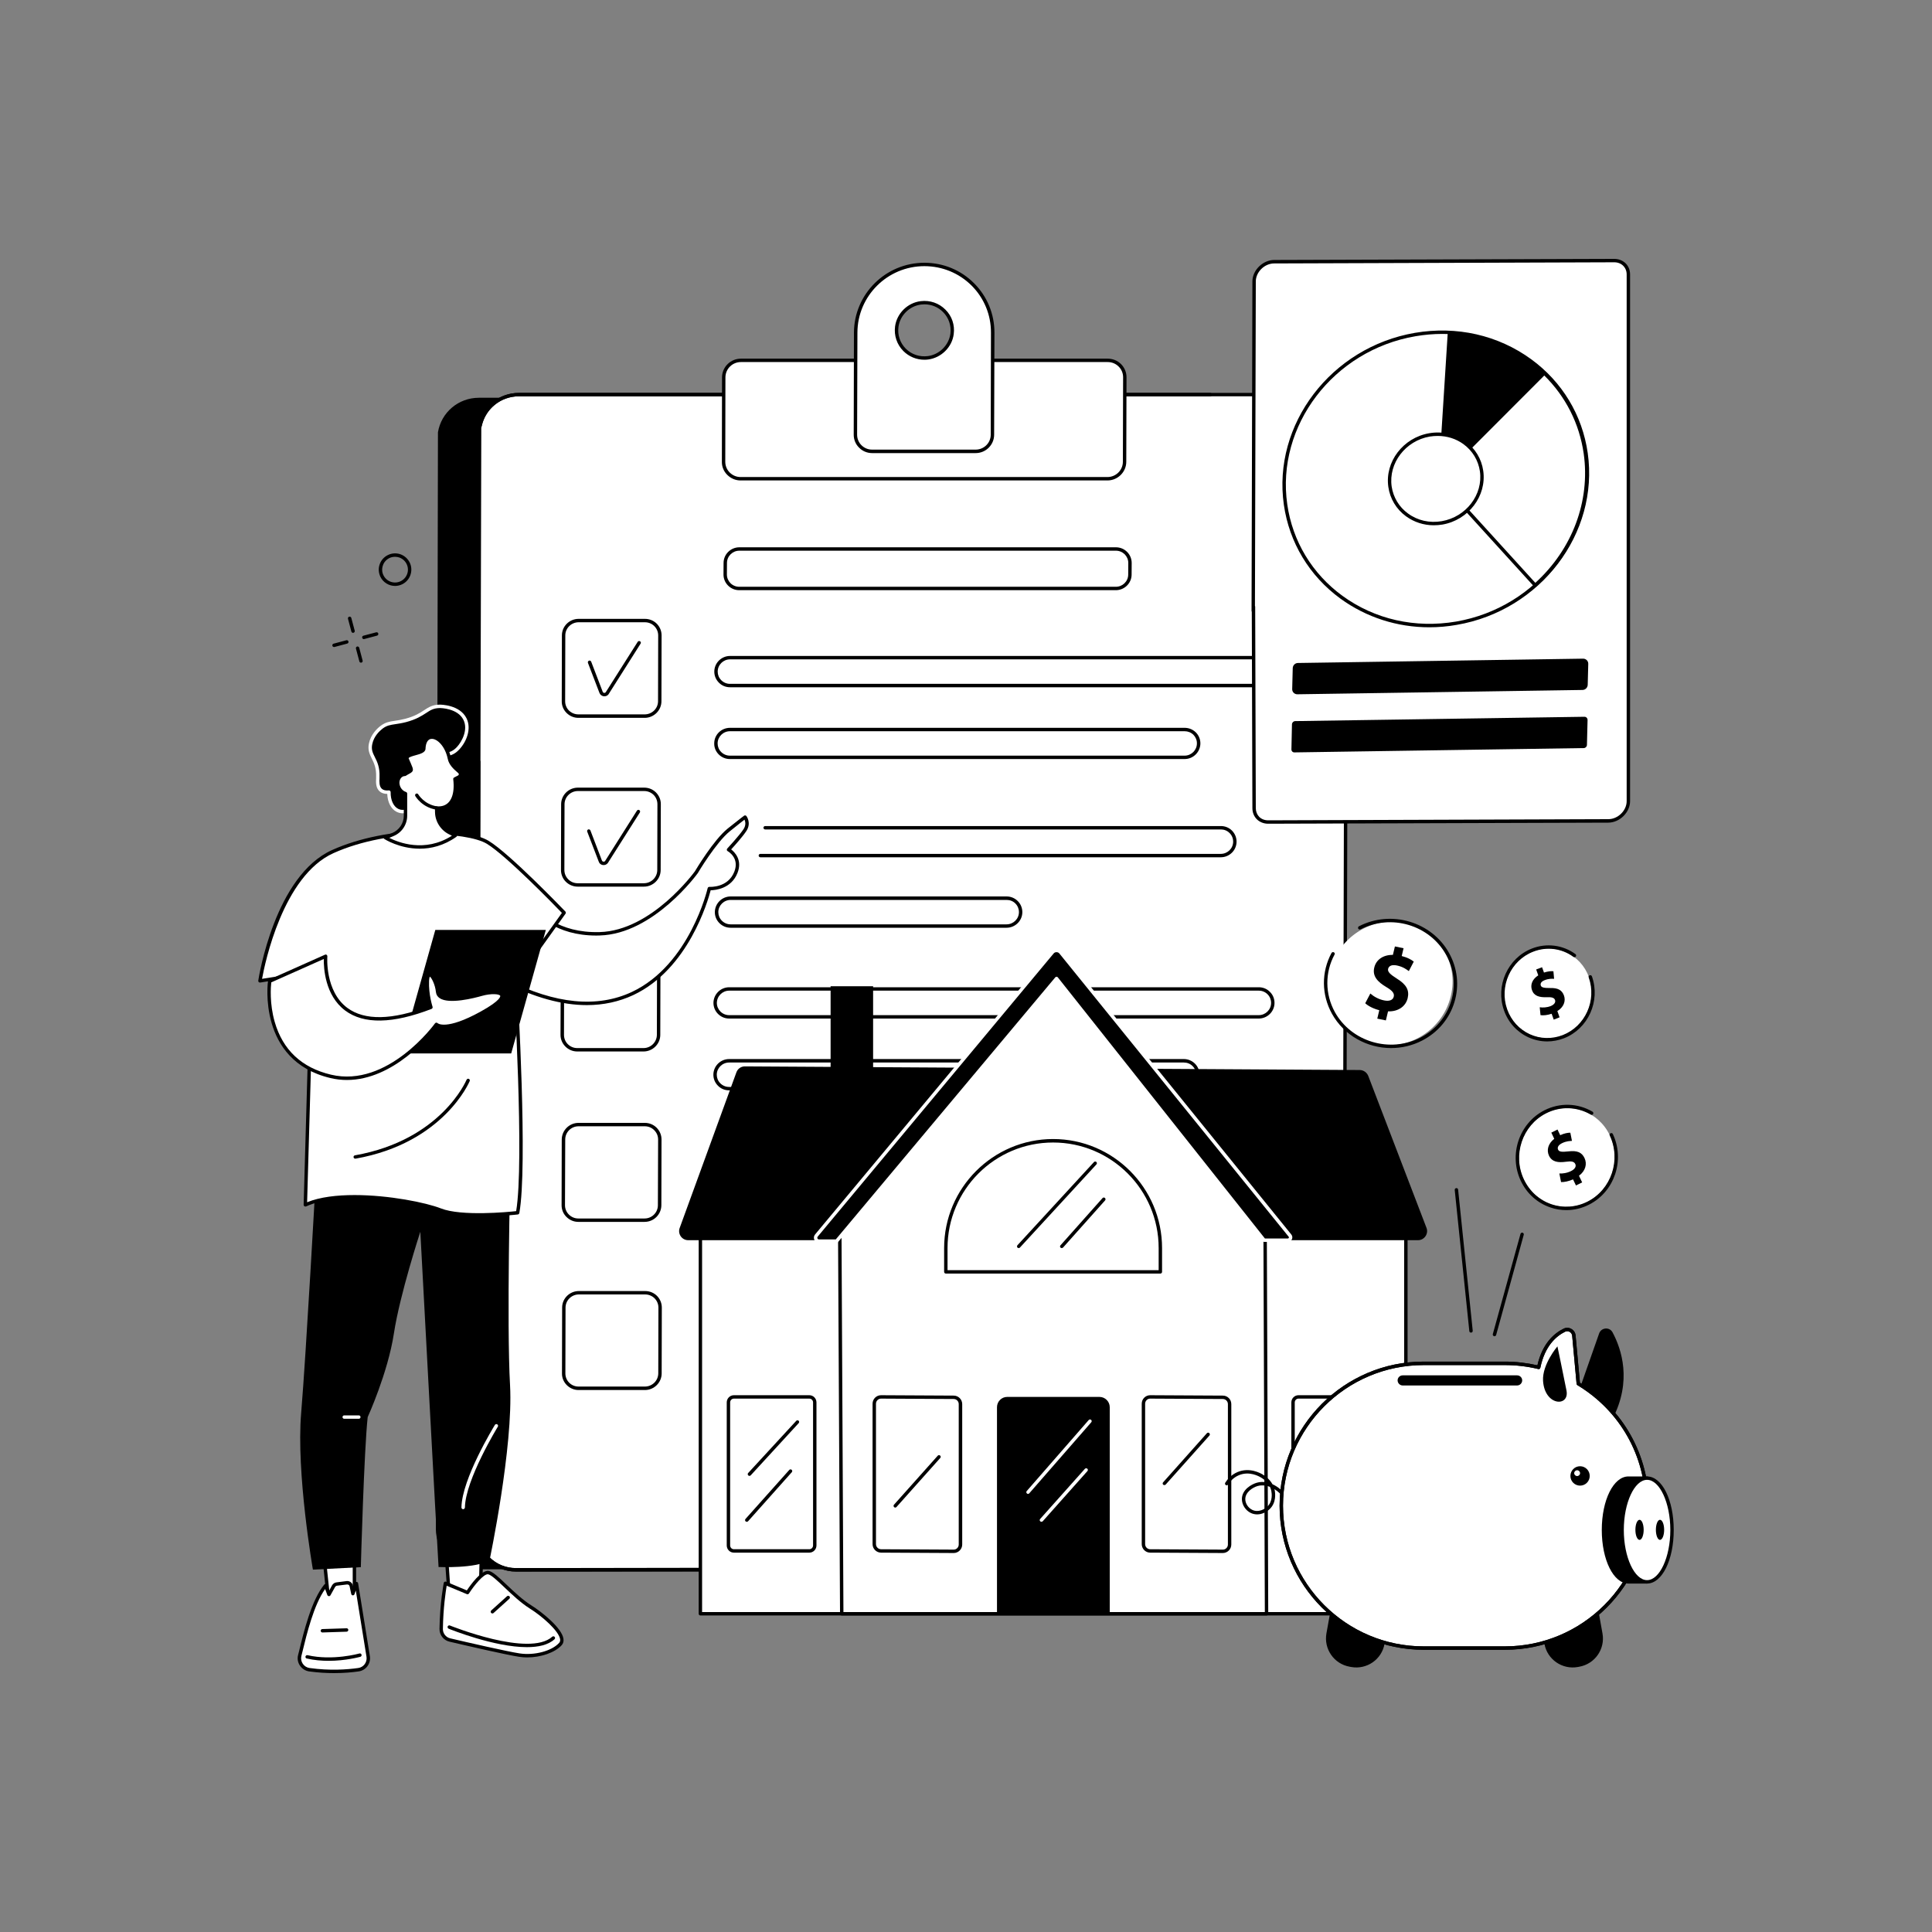 <svg version="1.2" xmlns="http://www.w3.org/2000/svg" viewBox="0 0 2500 2500" width="2500" height="2500">
	<rect x="0" y="0" width="2500" height="2500" fill="#808080" stroke="none"/>
	<title>bwink_bld_03_single_10</title>
	<style>
		.s0 { fill: #000000 } 
		.s1 { fill: #ffffff } 
	</style>
	<g id="_Artboards_">
	</g>
	<g id="Background">
	</g>
	<g id="Illustration">
		<g id="Estate planning 1 ">
			<g id="&lt;Group&gt;">
				<g id="&lt;Group&gt;">
					<path id="&lt;Path&gt;" class="s0" d="m456.9 818.9c-1 0-1.9-0.6-2.2-1.6l-4.4-16.6c-0.3-1.2 0.4-2.4 1.6-2.7 1.2-0.3 2.4 0.4 2.7 1.6l4.4 16.5c0.3 1.2-0.4 2.4-1.6 2.7q-0.3 0.1-0.5 0.1z"/>
					<path id="&lt;Path&gt;" class="s0" d="m467.1 857.5c-1 0-1.9-0.7-2.1-1.7l-4.4-16.5c-0.3-1.2 0.4-2.4 1.5-2.7 1.2-0.3 2.4 0.4 2.7 1.5l4.4 16.6c0.4 1.2-0.3 2.4-1.5 2.7q-0.3 0.1-0.6 0.1z"/>
					<path id="&lt;Path&gt;" class="s0" d="m432.2 837.2c-1 0-1.8-0.6-2.1-1.6-0.3-1.2 0.4-2.4 1.6-2.7l16.5-4.4c1.2-0.3 2.4 0.4 2.7 1.6 0.3 1.1-0.4 2.4-1.6 2.7l-16.5 4.4q-0.3 0-0.6 0z"/>
					<path id="&lt;Path&gt;" class="s0" d="m470.8 827c-1 0-1.9-0.7-2.1-1.7-0.4-1.1 0.3-2.3 1.5-2.7l16.6-4.4c1.2-0.3 2.4 0.4 2.7 1.6 0.3 1.2-0.4 2.4-1.6 2.7l-16.5 4.4q-0.3 0.1-0.6 0.1z"/>
				</g>
				<path id="&lt;Compound Path&gt;" fill-rule="evenodd" class="s0" d="m511.2 758.2c-7.8 0-15.4-4.4-19-11.9-2.4-5.1-2.8-10.8-0.9-16.1 1.8-5.3 5.7-9.6 10.7-12 5.1-2.5 10.8-2.8 16.1-1 5.3 1.9 9.6 5.7 12.1 10.8 5 10.4 0.6 23.1-9.9 28.1-2.9 1.4-6 2.1-9.1 2.1zm0-37.7c-2.5 0-5 0.5-7.3 1.6-4 2-7 5.3-8.4 9.5-1.5 4.2-1.3 8.8 0.7 12.8 4 8.2 13.9 11.7 22.2 7.7 8.3-4 11.8-13.9 7.8-22.2-1.9-4-5.3-7-9.5-8.5-1.8-0.6-3.7-0.9-5.5-0.9z"/>
			</g>
			<g id="&lt;Group&gt;">
				<g id="&lt;Group&gt;">
					<g id="&lt;Group&gt;">
						<g id="&lt;Group&gt;">
							<g id="&lt;Group&gt;">
								<path id="&lt;Path&gt;" class="s0" d="m616.9 2028.5h1020.3c28 0 50.8-22.4 50.9-50.1l2.5-1402.5c-0.6-37.6-18.9-59-50.6-59h-1020.3c-25.2 0-46.8 18.2-50.8 42.9l-2.7 1418.6c-0.1 27.7 22.7 50.1 50.7 50.1z"/>
								<path id="&lt;Compound Path&gt;" fill-rule="evenodd" class="s0" d="m1637.2 2030.7h-1020.3c-14.3 0-27.7-5.5-37.7-15.5-9.8-9.9-15.2-23-15.2-36.8l2.7-1418.6q0-0.2 0-0.4c4.3-25.9 26.6-44.7 53-44.7h1020.3c32.9 0 52.2 22.3 52.8 61.1l-2.5 1402.6c-0.1 28.9-23.9 52.3-53.1 52.3zm-1066.1-1470.7l-2.7 1418.4c0 12.7 4.9 24.6 13.9 33.6 9.2 9.2 21.5 14.3 34.6 14.3h1020.3c26.8 0 48.6-21.5 48.7-47.9l2.5-1402.5c-0.6-36.6-17.8-56.8-48.4-56.8h-1020.3c-24.2 0-44.6 17.2-48.6 40.9z"/>
							</g>
							<g id="&lt;Group&gt;">
								<path id="&lt;Path&gt;" class="s1" d="m667.7 2031.4h1020.2c28.1 0 50.9-22.6 51-50.5l3.5-1411c-0.7-37.8-19-59.3-50.6-59.3h-1020.3c-25.2 0-46.8 18.2-50.9 43.1l-3.6 1427.2c-0.1 27.9 22.6 50.5 50.7 50.5z"/>
								<path id="&lt;Compound Path&gt;" fill-rule="evenodd" class="s0" d="m1687.9 2033.6h-1020.2c-14.3 0-27.6-5.6-37.6-15.6-9.9-9.9-15.4-23.1-15.3-37.1l3.6-1427.2q0-0.2 0-0.4c4.3-26 26.6-44.9 53.1-44.9h1020.3c32.9 0 52.1 22.4 52.8 61.4l-3.5 1411.1c-0.1 29-23.9 52.7-53.2 52.7zm-1065.1-1479.8l-3.6 1427.1c0 12.8 4.9 24.9 14 34 9.2 9.2 21.4 14.2 34.5 14.2h1020.2c26.8 0 48.7-21.6 48.8-48.2l3.5-1411.1c-0.7-36.7-17.9-57-48.4-57h-1020.3c-24.2 0-44.7 17.2-48.7 41z"/>
							</g>
							<path id="&lt;Path&gt;" class="s0" d="m667.7 2033.6c-14.3 0-27.6-5.6-37.6-15.6-9.9-9.9-15.4-23.1-15.3-37.1l2.5-995.3c0-1.2 1-2.2 2.2-2.2q0 0 0 0c1.2 0 2.2 1 2.2 2.2l-2.5 995.3c0 12.8 4.9 24.9 14 34 9.2 9.2 21.4 14.2 34.5 14.2l705.1-1.1q0 0 0 0c1.2 0 2.2 0.9 2.2 2.2 0 1.2-1 2.2-2.2 2.2z"/>
							<path id="&lt;Path&gt;" class="s0" d="m621.2 552.8q-0.2 0-0.5-0.1c-1.2-0.2-1.9-1.4-1.6-2.6 5.6-24.6 27.1-41.7 52.4-41.7h894.6c1.3 0 2.2 0.9 2.2 2.2 0 1.2-0.9 2.2-2.2 2.2h-894.6c-23.2 0-43 15.7-48.1 38.3-0.3 1-1.2 1.7-2.2 1.7z"/>
						</g>
						<g id="&lt;Group&gt;">
							<g id="&lt;Group&gt;">
								<path id="&lt;Path&gt;" class="s1" d="m958.3 619.5h474.7c12.2 0 22.2-9.9 22.2-22l0.3-109.3c0-12.1-9.9-21.9-22.1-21.9h-474.7c-12.2 0-22.1 9.8-22.2 21.9l-0.2 109.3c-0.1 12.1 9.8 22 22 22z"/>
								<path id="&lt;Compound Path&gt;" fill-rule="evenodd" class="s0" d="m1433 621.7h-474.7c-6.5 0-12.6-2.6-17.2-7.2-4.6-4.5-7.1-10.6-7-17l0.2-109.3c0.1-13.3 11-24.1 24.4-24.1h474.7c6.5 0 12.7 2.5 17.3 7.1 4.5 4.6 7 10.6 7 17l-0.3 109.3c0 13.3-11 24.2-24.4 24.2zm-474.3-153.2c-11 0-19.9 8.8-20 19.7l-0.2 109.3c0 5.2 2 10.2 5.7 13.9 3.8 3.8 8.8 5.9 14.1 5.9h474.7c11 0 20-8.9 20-19.8l0.3-109.3c0-5.2-2-10.2-5.8-13.9-3.7-3.7-8.7-5.8-14.1-5.8z"/>
							</g>
							<g id="&lt;Group&gt;">
								<path id="&lt;Compound Path&gt;" fill-rule="evenodd" class="s1" d="m1284.6 430.4l-0.4 132.1c0 11.9-9.7 21.5-21.7 21.5h-134c-11.9 0-21.6-9.6-21.6-21.5l0.3-132.1c0.2-48.7 39.8-88.2 88.9-88.2 49.1 0 88.6 39.5 88.5 88.2zm-52.6 1.7c3-23.4-16.8-43.1-40.4-40.2-16.1 2-29.1 14.9-31.2 30.9-3.1 23.4 16.8 43.1 40.4 40.2 16.1-2 29.1-14.9 31.2-30.9z"/>
								<path id="&lt;Compound Path&gt;" fill-rule="evenodd" class="s0" d="m1262.5 586.3h-134c-6.4 0-12.4-2.5-16.9-7.1-4.5-4.4-6.9-10.4-6.9-16.7l0.3-132.1c0.2-49.9 41-90.4 91.1-90.4 24.4 0 47.3 9.4 64.4 26.6 17 17 26.3 39.7 26.3 63.8l-0.4 132.1c0 13.1-10.7 23.8-23.9 23.8zm-66.4-241.9c-47.7 0-86.5 38.6-86.6 86l-0.4 132.1c0 5.2 2 10 5.6 13.6 3.7 3.7 8.6 5.7 13.8 5.7h134c10.7 0 19.5-8.6 19.5-19.3l0.3-132.1c0.1-22.9-8.8-44.5-24.9-60.7-16.3-16.3-38.1-25.3-61.3-25.3zm0 121.1c-10.2 0-19.9-4-27.2-11.3-8.3-8.4-12.2-19.9-10.7-31.7 2.2-16.9 16.1-30.7 33.1-32.8 12-1.5 23.7 2.5 32.1 11 8.4 8.3 12.3 19.9 10.7 31.7-2.1 16.8-16.1 30.6-33.1 32.8q-2.4 0.3-4.9 0.3zm0.1-71.7q-2.1 0-4.4 0.3c-15 1.9-27.3 14.1-29.2 29-1.4 10.4 2.1 20.6 9.4 28 7.5 7.5 17.8 11 28.5 9.7 15-1.9 27.3-14.1 29.3-29 1.3-10.4-2.1-20.6-9.5-28-6.4-6.5-15-10-24.1-10zm4.6 69.2z"/>
							</g>
						</g>
					</g>
					<g id="&lt;Group&gt;">
						<g id="&lt;Group&gt;">
							<g id="&lt;Group&gt;">
								<path id="&lt;Compound Path&gt;" fill-rule="evenodd" class="s0" d="m834.2 928.9h-85.8c-5.8 0-11.2-2.3-15.3-6.4-4-4-6.3-9.4-6.2-15.1l0.2-85.2c0-11.8 9.7-21.4 21.7-21.4h85.7c5.8 0 11.3 2.2 15.4 6.3 4 4.1 6.2 9.4 6.2 15.1l-0.2 85.2c0 11.8-9.8 21.5-21.7 21.5zm-85.4-123.7c-9.5 0-17.3 7.6-17.3 17l-0.2 85.2c0 4.5 1.7 8.8 4.9 12 3.3 3.2 7.6 5 12.2 5h85.8c9.5 0 17.3-7.6 17.3-17l0.2-85.2c0-4.5-1.8-8.8-5-12-3.2-3.2-7.5-5-12.2-5z"/>
								<path id="&lt;Path&gt;" class="s0" d="m782.1 901q-0.6 0-1.3-0.1c-2.5-0.5-4.4-2.2-5.2-4.5l-14.8-38.6c-0.4-1.2 0.2-2.4 1.3-2.9 1.1-0.4 2.4 0.1 2.9 1.3l14.8 38.7c0.4 1.3 1.4 1.6 1.8 1.7 0.9 0.1 1.7-0.2 2.2-0.8l41.4-65.3c0.7-1 2-1.3 3.1-0.6 1 0.6 1.3 2 0.6 3l-41.4 65.4q-0.1 0.2-0.2 0.3c-1.3 1.6-3.2 2.4-5.2 2.4z"/>
							</g>
							<g id="&lt;Group&gt;">
								<path id="&lt;Compound Path&gt;" fill-rule="evenodd" class="s0" d="m833.2 1147.3h-85.7c-5.8 0-11.3-2.3-15.4-6.4-4-4-6.2-9.4-6.2-15.1l0.2-85.1c0-11.9 9.8-21.5 21.7-21.5h85.8c5.8 0 11.2 2.2 15.3 6.3 4 4.1 6.3 9.5 6.2 15.2l-0.2 85.1c0 11.8-9.7 21.5-21.7 21.5zm-85.4-123.7c-9.5 0-17.3 7.7-17.3 17.1l-0.2 85.1c0 4.5 1.8 8.8 5 12 3.2 3.3 7.5 5.1 12.2 5.1h85.7c9.5 0 17.3-7.7 17.3-17.1l0.2-85.1c0-4.6-1.7-8.8-4.9-12.1-3.3-3.2-7.6-5-12.2-5z"/>
								<path id="&lt;Path&gt;" class="s0" d="m781.1 1119.4q-0.6 0-1.3-0.1c-2.4-0.4-4.4-2.1-5.1-4.5l-14.8-38.6c-0.5-1.1 0.1-2.4 1.2-2.9 1.2-0.4 2.4 0.2 2.9 1.3l14.8 38.7c0.5 1.3 1.4 1.6 1.9 1.7 0.8 0.1 1.6-0.1 2.2-0.7l41.3-65.3c0.7-1.1 2.1-1.4 3.1-0.7 1 0.6 1.3 2 0.7 3l-41.5 65.5q-0.1 0.1-0.2 0.2c-1.3 1.6-3.2 2.4-5.2 2.4z"/>
							</g>
							<g id="&lt;Group&gt;">
								<path id="&lt;Compound Path&gt;" fill-rule="evenodd" class="s0" d="m832.7 1360.6h-85.8c-5.8 0-11.2-2.3-15.3-6.4-4-4-6.3-9.4-6.3-15.1l0.3-85.2c0-11.8 9.7-21.4 21.6-21.4h85.8c5.8 0 11.3 2.2 15.3 6.3 4.1 4.1 6.3 9.4 6.3 15.2l-0.2 85.1c0 11.8-9.8 21.5-21.7 21.5zm-85.5-123.7c-9.5 0-17.2 7.6-17.2 17.1l-0.2 85.1c0 4.5 1.7 8.8 4.9 12 3.3 3.3 7.6 5.1 12.2 5.1h85.8c9.5 0 17.2-7.7 17.3-17.1l0.2-85.2c0-4.5-1.8-8.7-5-12-3.2-3.2-7.6-5-12.2-5z"/>
							</g>
							<path id="&lt;Compound Path&gt;" fill-rule="evenodd" class="s0" d="m834.1 1581.1h-85.8c-5.8 0-11.2-2.3-15.3-6.4-4.1-4-6.3-9.4-6.3-15.1l0.2-85.1c0.1-11.9 9.8-21.5 21.7-21.5h85.8c5.8 0 11.2 2.2 15.3 6.3 4.1 4.1 6.3 9.5 6.3 15.2l-0.2 85.1c-0.1 11.9-9.8 21.5-21.7 21.5zm-85.5-123.7c-9.5 0-17.2 7.7-17.2 17.1l-0.3 85.1c0 4.5 1.8 8.8 5 12 3.3 3.3 7.6 5.1 12.2 5.1h85.8c9.5 0 17.2-7.7 17.2-17.1l0.3-85.1c0-4.6-1.8-8.8-5-12-3.2-3.3-7.6-5.1-12.2-5.1z"/>
							<g id="&lt;Group&gt;">
								<path id="&lt;Compound Path&gt;" fill-rule="evenodd" class="s0" d="m834.5 1798.7h-85.8c-5.8 0-11.2-2.3-15.3-6.4-4-4-6.3-9.4-6.2-15.1l0.2-85.2c0-11.8 9.7-21.4 21.7-21.4h85.7c5.8 0 11.3 2.2 15.4 6.3 4 4.1 6.2 9.4 6.2 15.2l-0.2 85.1c0 11.8-9.8 21.5-21.7 21.5zm-85.4-123.7c-9.5 0-17.3 7.6-17.3 17.1l-0.2 85.1c0 4.5 1.7 8.8 4.9 12 3.3 3.3 7.6 5 12.2 5h85.8c9.5 0 17.2-7.6 17.3-17l0.2-85.2c0-4.5-1.8-8.8-5-12-3.2-3.2-7.6-5-12.2-5z"/>
							</g>
						</g>
						<path id="&lt;Compound Path&gt;" fill-rule="evenodd" class="s0" d="m1443.9 763.7h-487.3c-5.5 0-10.6-2.1-14.5-6-3.8-3.8-5.9-8.9-5.9-14.2l0.1-15.1c0-11.1 9.2-20.2 20.4-20.2h487.3c5.5 0 10.6 2.1 14.5 6 3.8 3.8 5.9 8.9 5.9 14.3l-0.1 15c0 11.1-9.2 20.2-20.4 20.2zm-487.2-51.1c-8.8 0-16 7.1-16 15.9l-0.1 15c0 4.2 1.7 8.1 4.6 11.1 3 3 7.1 4.7 11.4 4.7h487.3c8.8 0 16-7.1 16-15.8l0.1-15.1c0-4.2-1.7-8.1-4.6-11.1-3.1-3-7.1-4.7-11.4-4.7z"/>
						<g id="&lt;Group&gt;">
							<path id="&lt;Compound Path&gt;" fill-rule="evenodd" class="s0" d="m1629.9 889.3h-685.3c-5.5 0-10.6-2.1-14.4-6-3.8-3.8-5.9-8.9-5.9-14.2 0-11.2 9.2-20.3 20.4-20.3h685.3c5.4 0 10.6 2.2 14.4 6 3.8 3.8 5.9 8.9 5.9 14.3 0 11.1-9.2 20.2-20.4 20.2zm-685.2-36.1c-8.8 0-16 7.1-16 15.9 0 4.2 1.6 8.1 4.6 11.1 3 3 7 4.7 11.3 4.7h685.3c8.8 0 16-7.1 16-15.8 0-4.2-1.6-8.2-4.6-11.2-3-3-7-4.7-11.3-4.7z"/>
							<path id="&lt;Compound Path&gt;" fill-rule="evenodd" class="s0" d="m1532.9 982.2h-588.4c-5.5 0-10.6-2.1-14.5-6-3.8-3.8-5.9-8.8-5.8-14.2 0-11.2 9.1-20.2 20.4-20.2h588.3c5.5 0 10.6 2.1 14.5 5.9 3.8 3.8 5.9 8.9 5.9 14.3-0.1 11.1-9.2 20.2-20.4 20.2zm-588.3-36c-8.8 0-16 7.1-16 15.8 0 4.2 1.6 8.1 4.6 11.1 3 3 7 4.7 11.3 4.7h588.4c8.7 0 15.9-7.1 15.9-15.8 0.1-4.2-1.6-8.2-4.5-11.2-3.1-3-7.1-4.6-11.4-4.6z"/>
							<path id="&lt;Path&gt;" class="s0" d="m1579.7 1109.3h-595.8c-1.2 0-2.2-1-2.2-2.2 0-1.2 1-2.2 2.2-2.2h595.8c8.8 0 16-7.1 16-15.8 0-4.2-1.6-8.2-4.6-11.1-3-3.1-7-4.7-11.3-4.7h-589.7c-1.2 0-2.2-1-2.2-2.2 0-1.2 1-2.2 2.2-2.2h589.7c5.5 0 10.6 2.1 14.4 5.9 3.8 3.9 5.9 8.9 5.9 14.3 0 11.2-9.2 20.2-20.4 20.2z"/>
							<path id="&lt;Compound Path&gt;" fill-rule="evenodd" class="s0" d="m1302.5 1200.5h-357.1c-5.5 0-10.6-2.1-14.5-6-3.8-3.8-5.9-8.8-5.9-14.2 0.1-11.2 9.2-20.3 20.5-20.3h357.1c5.5 0 10.6 2.2 14.4 6 3.8 3.8 5.9 8.9 5.9 14.3 0 11.1-9.2 20.2-20.4 20.2zm-357-36c-8.8 0-16 7.1-16 15.8 0 4.2 1.6 8.1 4.6 11.1 3 3 7 4.7 11.3 4.7h357.1c8.8 0 16-7.1 16-15.8 0-4.2-1.6-8.2-4.6-11.2-3-3-7-4.6-11.3-4.6z"/>
							<path id="&lt;Compound Path&gt;" fill-rule="evenodd" class="s0" d="m1628.8 1318h-685.3c-5.4 0-10.5-2.1-14.4-6-3.8-3.8-5.9-8.9-5.9-14.3 0.1-11.1 9.2-20.2 20.4-20.2h685.3c5.5 0 10.6 2.1 14.4 6 3.9 3.8 5.9 8.9 5.9 14.3 0 11.1-9.2 20.2-20.4 20.2zm-685.2-36.1c-8.8 0-15.9 7.1-16 15.9 0 4.2 1.7 8.1 4.6 11.1 3 3 7.1 4.7 11.3 4.7h685.3c8.8 0 16-7.1 16-15.9 0-4.1-1.6-8.1-4.6-11.1-3-3-7-4.7-11.3-4.7z"/>
							<path id="&lt;Compound Path&gt;" fill-rule="evenodd" class="s0" d="m1531.8 1410.9h-588.4c-5.5 0-10.6-2.1-14.4-6-3.8-3.8-5.9-8.8-5.9-14.2 0-11.2 9.2-20.3 20.4-20.3h588.4c5.4 0 10.6 2.2 14.4 6 3.8 3.8 5.9 8.9 5.9 14.3 0 11.1-9.2 20.2-20.4 20.2zm-588.3-36c-8.8 0-16 7.1-16 15.8 0 4.2 1.6 8.1 4.6 11.1 3 3 7 4.7 11.3 4.7h588.4c8.8 0 16-7.1 16-15.8 0-4.2-1.6-8.2-4.6-11.2-3-3-7-4.6-11.3-4.6z"/>
							<path id="&lt;Path&gt;" class="s1" d="m1613.7 1535.8h-671.3c-10.1 0-18.2-8.1-18.2-18 0.1-10 8.2-18 18.2-18h671.4c10 0 18.1 8 18.1 18 0 9.9-8.2 18-18.2 18z"/>
							<path id="&lt;Path&gt;" class="s1" d="m1301.4 1620.7h-357.1c-10 0-18.1-8.1-18.1-18.1 0-9.9 8.2-18 18.2-18h357.1c10.1 0 18.2 8.1 18.2 18-0.1 10-8.2 18.1-18.3 18.1z"/>
							<path id="&lt;Path&gt;" class="s1" d="m1629.9 1742.4h-685.2c-10.1 0-18.2-8.1-18.1-18.1 0-9.9 8.1-18 18.2-18h685.2c10.1 0 18.2 8.1 18.2 18-0.1 10-8.2 18.1-18.3 18.1z"/>
							<path id="&lt;Path&gt;" class="s1" d="m1532.9 1835.3h-588.4c-10 0-18.1-8.1-18.1-18 0.1-10 8.2-18.1 18.2-18.1h588.4c10 0 18.1 8.1 18.1 18.1 0 9.9-8.2 18-18.2 18z"/>
						</g>
					</g>
				</g>
				<g id="&lt;Group&gt;">
					<path id="&lt;Path&gt;" class="s1" d="m2081.2 1062.3l-440.1 1.4c-10.6 0-18.3-7.5-18.3-17.9v-681.6c0-13.3 12.4-25.5 25.9-25.6l440.1-1.4c10.6 0 18.3 7.5 18.3 17.9v681.6c0 13.3-12.4 25.5-25.9 25.6z"/>
					<g id="&lt;Group&gt;">
						<g id="&lt;Group&gt;">
							<g id="&lt;Group&gt;">
								<path id="&lt;Path&gt;" class="s1" d="m2052.3 586.5c14.7 103.1-60.4 201.6-167.7 219.9-107.4 18.4-206.4-50.3-221.1-153.5-14.7-103.1 60.4-201.6 167.7-220 107.4-18.3 206.4 50.4 221.1 153.6z"/>
								<path id="&lt;Compound Path&gt;" fill-rule="evenodd" class="s0" d="m1849.5 811.7c-41.6 0-81.5-12.8-115-37.1-40.2-29.4-66.2-72.5-73.2-121.4-14.9-104.1 61.2-203.9 169.6-222.5 54.1-9.2 107.5 2.9 150.4 34.1 40.2 29.3 66.2 72.4 73.2 121.3 14.9 104.2-61.2 204-169.6 222.5-11.8 2.1-23.7 3.1-35.4 3.1zm16.8-379.6c-11.5 0-23.1 1-34.7 3-106 18.1-180.5 115.7-165.9 217.5 6.8 47.7 32.2 89.8 71.4 118.4 41.9 30.5 94.1 42.3 147.1 33.3 106-18.2 180.4-115.7 165.9-217.5-6.8-47.8-32.2-89.8-71.4-118.4-32.7-23.8-71.7-36.3-112.4-36.3z"/>
							</g>
							<g id="&lt;Group&gt;">
								<path id="&lt;Path&gt;" class="s1" d="m1861.4 619.8l125.1 137.5c47.8-42.4 74.2-105.6 65-170.7-5.9-41.2-25.3-77-53.3-103.8z"/>
								<path id="&lt;Compound Path&gt;" fill-rule="evenodd" class="s0" d="m1986.5 759.5c-0.6 0-1.2-0.3-1.6-0.7l-125.1-137.5c-0.8-0.9-0.8-2.2 0.1-3l136.8-137.1c0.8-0.9 2.2-0.9 3.1 0 29.4 28.3 48.1 64.6 53.8 105.1 9.1 63.5-15.4 128.1-65.6 172.6-0.4 0.4-0.9 0.6-1.5 0.6zm-122-139.6l122.2 134.3c48-43.6 71.3-105.9 62.6-167.3-5.6-38.7-23.2-73.6-51-101z"/>
							</g>
							<path id="&lt;Path&gt;" class="s0" d="m1873.4 430.3l-12 189.5 136.8-137c-32.5-31.2-76.6-50.5-124.8-52.5z"/>
							<g id="&lt;Group&gt;">
								<path id="&lt;Path&gt;" class="s1" d="m1917.1 609.6c4.5 31.4-18.4 61.4-51.1 67-32.7 5.6-62.9-15.4-67.3-46.8-4.5-31.4 18.4-61.4 51.1-67 32.7-5.6 62.9 15.3 67.3 46.8z"/>
								<path id="&lt;Compound Path&gt;" fill-rule="evenodd" class="s0" d="m1855.3 679.7c-13 0-25.4-4-35.9-11.6-12.6-9.2-20.7-22.7-22.9-38-4.7-32.5 19.1-63.7 52.9-69.5 16.9-2.9 33.6 0.9 47 10.6 12.6 9.2 20.7 22.7 22.9 38 4.7 32.6-19.1 63.8-52.9 69.6q-5.6 0.9-11.1 0.9zm5.1-115.6q-5.1 0-10.3 0.8c-31.4 5.4-53.6 34.4-49.3 64.6 2.1 14.1 9.6 26.6 21.2 35 12.4 9.1 27.9 12.6 43.6 9.9 31.5-5.4 53.7-34.3 49.4-64.5-2.1-14.2-9.6-26.6-21.2-35.1-9.7-7.1-21.3-10.7-33.4-10.7z"/>
							</g>
						</g>
						<path id="&lt;Path&gt;" class="s0" d="m2047.7 892.8l-369 5.6c-3.7 0-6.7-3-6.6-6.7l0.7-27.1c0.1-3.7 3.1-6.7 6.7-6.7l369.1-5.6c3.7 0 6.7 3 6.6 6.7l-0.7 27.1c-0.1 3.7-3.1 6.7-6.8 6.7z"/>
						<path id="&lt;Path&gt;" class="s0" d="m2049.4 968l-374.4 5.6c-2.2 0.1-4-1.7-3.9-4l0.7-32.4c0.1-2.2 1.9-4 4.1-4.1l374.4-5.6c2.2 0 4 1.8 4 4.1l-0.8 32.4c-0.1 2.2-1.9 4-4.1 4z"/>
					</g>
					<path id="&lt;Compound Path&gt;" fill-rule="evenodd" class="s0" d="m1641 1065.9c-5.7 0-11-2.1-14.7-5.8-3.7-3.7-5.7-8.8-5.7-14.3l-0.8-254.2q-0.3-0.5-0.3-1.1l1.1-426.3c0-14.5 13.4-27.7 28.1-27.8l440.1-1.4q0 0 0.1 0c5.7 0 10.9 2.1 14.7 5.8 3.7 3.7 5.7 8.8 5.7 14.3v681.6c0 14.5-13.4 27.7-28.1 27.8l-440.1 1.4q-0.1 0-0.1 0zm-17.1-281.8q0.3 0.4 0.3 1l0.8 260.7c0 4.4 1.6 8.3 4.4 11.2 2.9 2.9 7 4.5 11.6 4.5q0 0 0.1 0l440.1-1.5c12.4 0 23.7-11.1 23.7-23.3v-681.6c0-4.4-1.6-8.3-4.5-11.2-2.9-2.9-7-4.5-11.5-4.5q-0.1 0-0.1 0l-440.1 1.5c-12.4 0-23.7 11.1-23.7 23.3z"/>
				</g>
			</g>
			<g id="&lt;Group&gt;">
				<g id="&lt;Group&gt;">
					<path id="&lt;Path&gt;" class="s1" d="m1819.2 2088.2h-912.9v-522.6h912.9z"/>
					<path id="&lt;Compound Path&gt;" fill-rule="evenodd" class="s0" d="m1819.2 2090.4h-912.9c-1.3 0-2.2-1-2.2-2.2v-522.6c0-1.2 0.9-2.2 2.2-2.2h912.9c1.2 0 2.2 1 2.2 2.2v522.6c0 1.2-1 2.2-2.2 2.2zm-910.7-4.4h908.5v-518.2h-908.5z"/>
				</g>
				<g id="&lt;Group&gt;">
					<g id="&lt;Group&gt;">
						<path id="&lt;Compound Path&gt;" fill-rule="evenodd" class="s0" d="m1047.3 2009.1h-97.7c-5.1 0-9.2-4.2-9.2-9.3v-185.1c0-5.1 4.1-9.3 9.2-9.3h97.7c5.1 0 9.2 4.2 9.2 9.3v185.1c0 5.1-4.1 9.3-9.2 9.3zm-97.7-199.3c-2.6 0-4.8 2.2-4.8 4.9v185.1c0 2.7 2.2 4.9 4.8 4.9h97.7c2.6 0 4.8-2.2 4.8-4.9v-185.1c0-2.7-2.2-4.9-4.8-4.9z"/>
						<g id="&lt;Group&gt;">
							<path id="&lt;Path&gt;" class="s0" d="m969.8 1909.8c-0.6 0-1.1-0.2-1.5-0.6-0.9-0.8-1-2.2-0.2-3.1l62.2-67.5c0.8-0.9 2.2-1 3.1-0.2 0.9 0.9 0.9 2.2 0.1 3.1l-62.1 67.6c-0.5 0.5-1.1 0.7-1.6 0.7z"/>
							<path id="&lt;Path&gt;" class="s0" d="m966.3 1969.2c-0.5 0-1-0.2-1.5-0.6-0.9-0.8-0.9-2.2-0.1-3.1l56.6-63.4c0.8-0.9 2.2-1 3.1-0.2 0.9 0.8 1 2.2 0.2 3.1l-56.6 63.5c-0.5 0.5-1.1 0.7-1.7 0.7z"/>
						</g>
					</g>
					<g id="&lt;Group&gt;">
						<path id="&lt;Compound Path&gt;" fill-rule="evenodd" class="s0" d="m1777.9 2009.1h-97.7c-5.1 0-9.2-4.2-9.2-9.3v-185.1c0-5.1 4.1-9.3 9.2-9.3h97.7c5.1 0 9.2 4.2 9.2 9.3v185.1c0 5.1-4.1 9.3-9.2 9.3zm-97.7-199.3c-2.6 0-4.8 2.2-4.8 4.9v185.1c0 2.7 2.2 4.9 4.8 4.9h97.7c2.6 0 4.8-2.2 4.8-4.9v-185.1c0-2.7-2.2-4.9-4.8-4.9z"/>
						<g id="&lt;Group&gt;">
							<path id="&lt;Path&gt;" class="s1" d="m1700.3 1898.6c-0.5 0-1-0.2-1.4-0.6-0.9-0.8-1-2.2-0.2-3.1l60-65.2c0.8-0.9 2.2-0.9 3.1-0.1 0.9 0.8 1 2.2 0.1 3.1l-59.9 65.2c-0.5 0.5-1.1 0.7-1.7 0.7z"/>
							<path id="&lt;Path&gt;" class="s1" d="m1696.9 1969.2c-0.5 0-1-0.2-1.5-0.6-0.9-0.8-1-2.2-0.1-3.1l56.6-63.4c0.8-0.9 2.2-1 3.1-0.2 0.9 0.8 1 2.2 0.2 3.1l-56.6 63.5c-0.5 0.5-1.1 0.7-1.7 0.7z"/>
						</g>
					</g>
					<g id="&lt;Group&gt;">
						<path id="&lt;Path&gt;" class="s0" d="m1129.8 1399.6h-55v-123.4h55z"/>
					</g>
				</g>
				<path id="&lt;Path&gt;" class="s0" d="m1834.9 1604.8h-944.4c-8.1 0-13.8-8.1-11-15.8l73.4-201.4c1.7-4.7 6.1-7.8 11.1-7.7l795.6 4.7c4.8 0.1 9.1 3.1 10.9 7.6l75.4 196.7c2.9 7.6-2.8 15.9-11 15.9z"/>
				<g id="&lt;Group&gt;">
					<g id="&lt;Group&gt;">
						<path id="&lt;Path&gt;" class="s1" d="m1638.9 2088.2l-1.9-511.1-271.2-344-279.2 339.2 2.6 515.9z"/>
						<path id="&lt;Compound Path&gt;" fill-rule="evenodd" class="s0" d="m1638.9 2090.4h-549.7c-1.2 0-2.2-0.9-2.2-2.2l-2.7-515.9c0-0.5 0.2-1 0.5-1.4l279.3-339.2c0.4-0.5 1.1-0.8 1.7-0.8q0 0 0.1 0c0.6 0 1.3 0.3 1.7 0.8l271.1 344.1c0.3 0.3 0.5 0.8 0.5 1.3l1.9 511.1c0 0.6-0.2 1.2-0.7 1.6-0.4 0.4-0.9 0.6-1.5 0.6zm-547.5-4.4h545.3l-1.9-508.1-269-341.3-277 336.5z"/>
					</g>
					<g id="&lt;Group&gt;">
						<g id="&lt;Group&gt;">
							<path id="&lt;Compound Path&gt;" fill-rule="evenodd" class="s0" d="m1234.1 2009.6l-94-0.5c-6.1 0-11-5-11-11v-181.7c0-6.1 4.9-11 11-11l94 0.5c6 0 11 4.9 11 11v181.7c0 6-5 11-11 11zm-94-199.8c-3.6 0-6.6 3-6.6 6.6v181.7c0 3.6 3 6.6 6.6 6.6q0 0 0 0l94 0.5c3.6 0 6.5-3 6.5-6.6v-181.7c0-3.6-2.9-6.6-6.5-6.6z"/>
						</g>
						<path id="&lt;Path&gt;" class="s0" d="m1158.5 1950.8c-0.6 0-1.1-0.2-1.5-0.6-0.9-0.8-1-2.2-0.2-3.1l56.6-63.4c0.8-0.9 2.2-1 3.1-0.2 1 0.8 1 2.2 0.2 3.1l-56.6 63.4c-0.4 0.5-1 0.8-1.6 0.8z"/>
					</g>
					<g id="&lt;Group&gt;">
						<g id="&lt;Group&gt;">
							<path id="&lt;Compound Path&gt;" fill-rule="evenodd" class="s0" d="m1582.3 2009.6l-94-0.5c-6 0-10.9-5-10.9-11v-181.7c0-6.1 4.9-11 10.9-11l94.1 0.5c6 0 10.9 4.9 10.9 11v181.7c0 6-4.9 11-11 11zm-94-199.8c-3.6 0-6.5 3-6.5 6.6v181.7c0 3.6 2.9 6.6 6.5 6.6q0 0 0 0l94.1 0.5c3.6 0 6.5-3 6.5-6.6v-181.7c0-3.6-2.9-6.6-6.6-6.6z"/>
						</g>
						<path id="&lt;Path&gt;" class="s0" d="m1506.7 1921.7c-0.5 0-1-0.2-1.5-0.5-0.9-0.8-1-2.2-0.1-3.1l56.6-63.5c0.8-0.9 2.2-1 3.1-0.2 0.9 0.9 1 2.3 0.2 3.2l-56.6 63.4c-0.5 0.5-1.1 0.7-1.7 0.7z"/>
					</g>
					<g id="&lt;Group&gt;">
						<path id="&lt;Path&gt;" class="s0" d="m1290.1 2089.4h145.9v-268.5c0-7.3-6-13.3-13.3-13.3h-119.4c-7.3 0-13.2 6-13.2 13.3z"/>
						<g id="&lt;Group&gt;">
							<path id="&lt;Path&gt;" class="s1" d="m1330.3 1933.1c-0.6 0-1.1-0.2-1.5-0.6-0.9-0.8-1-2.2-0.2-3.1l80.2-91.9c0.8-0.9 2.2-1 3.1-0.2 0.9 0.8 1 2.2 0.2 3.1l-80.2 91.9c-0.4 0.5-1 0.8-1.6 0.8z"/>
							<path id="&lt;Path&gt;" class="s1" d="m1347.6 1969.2c-0.5 0-1-0.2-1.5-0.6-0.9-0.8-1-2.2-0.1-3.1l57.8-64.8c0.8-0.9 2.2-1 3.2-0.2 0.9 0.8 0.9 2.2 0.1 3.1l-57.8 64.9c-0.5 0.5-1.1 0.7-1.7 0.7z"/>
						</g>
					</g>
					<g id="&lt;Group&gt;">
						<path id="&lt;Path&gt;" class="s0" d="m1056.4 1598.8l305.3-366.4c2.8-3.4 8.1-3.4 10.9 0l296.7 366.5c1.9 2.4 0.2 5.9-2.9 5.9h-30.7l-268.5-338.7-284.7 339.9h-22.7c-3.7 0-5.8-4.3-3.4-7.2z"/>
						<path id="&lt;Compound Path&gt;" fill-rule="evenodd" class="s1" d="m1082.5 1608.3h-22.7c-2.6 0-4.9-1.5-6-3.9-1.1-2.3-0.8-5 0.9-7l305.3-366.4c1.8-2.2 4.4-3.3 7.1-3.4 2.8 0.1 5.4 1.3 7.2 3.5l296.7 366.4c1.4 1.8 1.7 4.1 0.7 6.2-1 2.1-3 3.3-5.3 3.3h-30.7c-0.7 0-1.3-0.3-1.7-0.8l-266.9-336.6-282.9 337.9c-0.4 0.5-1 0.8-1.7 0.8zm284.6-376.2c-1.5 0-2.8 0.6-3.7 1.7l-305.3 366.4c-0.8 1-0.5 2-0.3 2.4 0.4 0.8 1.1 1.2 2 1.2h21.7l284-339.1c0.4-0.5 1-0.8 1.7-0.8 0.7 0 1.3 0.3 1.7 0.9l267.9 337.8h29.6c0.8 0 1.2-0.6 1.3-0.8 0.1-0.3 0.4-0.9-0.2-1.5l-296.7-366.5c-0.9-1.1-2.2-1.7-3.7-1.7q0 0 0 0zm-310.7 366.7z"/>
					</g>
					<g id="&lt;Group&gt;">
						<path id="&lt;Compound Path&gt;" fill-rule="evenodd" class="s0" d="m1501.5 1648h-277.6c-1.2 0-2.2-1-2.2-2.2v-30.8c0-77.8 63.3-141.1 141-141.1 77.8 0 141 63.3 141 141.1v30.8c0 1.2-1 2.2-2.2 2.2zm-275.4-4.4h273.2v-28.6c0-75.4-61.3-136.6-136.6-136.6-75.3 0-136.6 61.2-136.6 136.6z"/>
						<g id="&lt;Group&gt;">
							<path id="&lt;Path&gt;" class="s0" d="m1318.2 1615c-0.5 0-1-0.2-1.5-0.5-0.9-0.9-0.9-2.3-0.1-3.2l99-107.6c0.8-0.9 2.2-0.9 3.1-0.1 0.9 0.8 0.9 2.2 0.1 3.1l-99 107.6c-0.4 0.5-1 0.7-1.6 0.7z"/>
							<path id="&lt;Path&gt;" class="s0" d="m1373.9 1615c-0.5 0-1-0.2-1.5-0.5-0.9-0.8-1-2.2-0.1-3.1l54.4-61.1c0.8-0.9 2.2-1 3.1-0.1 0.9 0.8 1 2.2 0.2 3.1l-54.4 61c-0.5 0.5-1.1 0.7-1.7 0.7z"/>
						</g>
					</g>
				</g>
			</g>
			<g id="&lt;Group&gt;">
				<g id="&lt;Group&gt;">
					<g id="&lt;Group&gt;">
						<path id="&lt;Path&gt;" class="s1" d="m420 2021.4l5.2 49.4 33.4 3.9v-58.6z"/>
						<path id="&lt;Compound Path&gt;" fill-rule="evenodd" class="s0" d="m458.6 2076.9q-0.2 0-0.3 0l-33.4-3.9c-1-0.2-1.8-1-1.9-2l-5.2-49.4c-0.1-1.2 0.7-2.2 1.9-2.4l38.6-5.2c0.6-0.1 1.2 0.1 1.7 0.5 0.5 0.4 0.8 1 0.8 1.6v58.6c0 0.6-0.3 1.2-0.8 1.6-0.4 0.4-0.9 0.6-1.4 0.6zm-31.4-8.1l29.2 3.4v-53.5l-34 4.6z"/>
					</g>
					<g id="&lt;Group&gt;">
						<path id="&lt;Path&gt;" class="s1" d="m463.8 2160.6c-13.9 2-36.7 3.7-63.5 0-8.8-1.2-14.6-9.7-12.5-18.3 5.9-24 16.1-69.5 33.5-90.5l4.4 11.4 6-10.8c0.8-1.4 2.3-2.4 3.9-2.6l13.1-1.7c2.8-0.4 5.3 1.5 5.9 4.2l2.1 9.9 4.5-13 15.3 94.7c1 8.1-4.6 15.6-12.7 16.7z"/>
						<path id="&lt;Compound Path&gt;" fill-rule="evenodd" class="s0" d="m432.3 2165c-9.8 0-20.7-0.6-32.3-2.2-4.8-0.7-9.1-3.4-11.8-7.4-2.8-4-3.7-9-2.5-13.7l1.3-5.1c6-24.8 16.1-66.2 32.6-86.2 0.5-0.6 1.3-0.9 2.1-0.8 0.8 0.1 1.4 0.6 1.7 1.4l2.7 7 3.6-6.6c1.2-2.1 3.3-3.5 5.6-3.8l13.2-1.7c3.8-0.5 7.4 2.1 8.2 5.9l0.5 2.2 2-5.6c0.3-0.9 1.2-1.5 2.2-1.4 1 0 1.9 0.8 2 1.8l15.3 94.8c1.2 9.3-5.3 17.9-14.6 19.2q0 0 0 0c-8.2 1.2-19 2.2-31.8 2.2zm-11.6-108.8c-14.6 20.3-23.8 58.3-29.4 81.4l-1.3 5.2c-0.9 3.5-0.2 7.1 1.8 10.1 2 3 5.2 5 8.8 5.5 26.3 3.7 48.7 2 62.9 0 6.9-0.9 11.7-7.3 10.8-14.2l-13.9-86.1-1.7 4.8c-0.3 0.9-1.2 1.5-2.2 1.5-1-0.1-1.8-0.8-2-1.8l-2.1-9.9c-0.3-1.6-1.8-2.6-3.4-2.4l-13.1 1.6c-1 0.2-1.8 0.8-2.3 1.6l-6 10.8c-0.4 0.7-1.2 1.2-2.1 1.1-0.8-0.1-1.6-0.6-1.9-1.4zm43.2 104.4z"/>
					</g>
					<path id="&lt;Path&gt;" class="s0" d="m425.2 2149.1c-9 0-18.6-0.8-28.2-3-1.2-0.2-2-1.4-1.7-2.6 0.3-1.2 1.5-1.9 2.6-1.7 32.7 7.5 66.9-2.1 67.2-2.2 1.2-0.3 2.4 0.3 2.7 1.5 0.4 1.2-0.3 2.4-1.5 2.8-1 0.2-18.8 5.2-41.1 5.2z"/>
					<path id="&lt;Path&gt;" class="s0" d="m417.2 2112.4c-1.2 0-2.2-0.9-2.2-2.1-0.1-1.3 0.9-2.3 2.1-2.3l31.3-1c1.2-0.1 2.3 0.9 2.3 2.1 0 1.2-0.9 2.2-2.1 2.3l-31.3 1q-0.1 0-0.1 0z"/>
					<g id="&lt;Group&gt;">
						<path id="&lt;Path&gt;" class="s1" d="m576.4 1995.1l5 72.1h40.1l1.9-72.1z"/>
						<path id="&lt;Compound Path&gt;" fill-rule="evenodd" class="s0" d="m621.5 2069.4h-40.1c-1.2 0-2.1-0.9-2.2-2.1l-5-72c-0.1-0.6 0.1-1.3 0.6-1.7 0.4-0.4 1-0.7 1.6-0.7h47c0.6 0 1.2 0.2 1.6 0.7 0.4 0.4 0.6 1 0.6 1.6l-1.8 72c-0.1 1.2-1.1 2.2-2.3 2.2zm-38.1-4.5h36l1.7-67.6h-42.4z"/>
					</g>
					<g id="&lt;Group&gt;">
						<path id="&lt;Path&gt;" class="s1" d="m570.9 2107.8c-0.1 6.8 4.5 12.8 11.2 14.4 23.1 5.4 75.1 17.3 89.9 19.5 19.3 2.9 43-3 53.1-14.3 10.2-11.2-22.8-38.1-38.4-47.9-23.2-14.6-45.6-43.3-54.9-44.6-9.4-1.3-26.9 25.9-26.9 25.9l-28.5-12c0 0-5 24.5-5.5 59z"/>
						<path id="&lt;Compound Path&gt;" fill-rule="evenodd" class="s0" d="m682.1 2144.7c-3.5 0-7-0.3-10.4-0.8-15-2.2-68-14.4-90.1-19.6-7.6-1.7-13-8.7-12.9-16.5 0.5-34.4 5.5-59.2 5.5-59.5 0.1-0.6 0.6-1.2 1.1-1.5 0.6-0.3 1.3-0.3 1.9-0.1l26.9 11.3c4.6-6.9 18.6-26.5 28-25.3 5.4 0.8 13 8 23.5 18 9.8 9.3 20.9 19.8 32.3 26.9 12.6 7.9 39.2 28.8 41.2 43 0.5 3.3-0.3 6.1-2.3 8.3-8.7 9.6-27 15.8-44.7 15.8zm-104.1-92.8c-1.2 7.2-4.5 28.5-4.9 56-0.1 5.7 3.9 10.8 9.5 12.1 22 5.2 74.9 17.3 89.8 19.5 19.2 2.9 41.6-3.1 51.1-13.6 1.1-1.2 1.5-2.7 1.3-4.7-1.6-10.9-23.8-30.2-39.3-39.8-11.7-7.4-23-18.1-32.9-27.5-8.8-8.4-17.1-16.2-21.1-16.8-5.5-0.7-17.8 14.1-24.7 24.9-0.6 0.9-1.7 1.2-2.7 0.8zm-7.2 56z"/>
					</g>
					<path id="&lt;Path&gt;" class="s0" d="m681.7 2131.4c-41.8 0-98-22.6-101.2-23.9-1.1-0.5-1.6-1.8-1.2-2.9 0.5-1.1 1.8-1.7 2.9-1.2 1 0.4 102.6 41.4 132.4 14.5 0.9-0.8 2.3-0.7 3.1 0.2 0.8 0.9 0.7 2.3-0.2 3.1-8.2 7.5-21.1 10.2-35.8 10.2z"/>
					<path id="&lt;Path&gt;" class="s0" d="m637.2 2087.8c-0.6 0-1.2-0.3-1.7-0.7-0.8-0.9-0.7-2.3 0.2-3.2l20.4-18.4c0.9-0.8 2.3-0.7 3.2 0.2 0.8 0.9 0.7 2.3-0.2 3.1l-20.4 18.4c-0.5 0.4-1 0.6-1.5 0.6z"/>
					<path id="&lt;Path&gt;" class="s0" d="m408.6 1525.4c0 0-12.4 225.2-18.9 303-6.6 77.7 15.2 202.7 15.2 202.7l62-3.2c0 0 4.2-152 8.9-194.2 0 0 26.1-57.2 33.9-108.2 7.8-51 34.2-131.6 34.2-131.6 0 0 21.5 402.2 23.6 433.8 0 0 48.6 2.2 66-8.8 0 0 30.9-146.7 26.5-226.5-4.5-79.8 0.4-278 0.4-278z"/>
					<path id="&lt;Path&gt;" class="s1" d="m464.3 1835.9h-18.9c-1.2 0-2.2-1-2.2-2.2 0-1.2 1-2.2 2.2-2.2h18.9c1.3 0 2.2 1 2.2 2.2 0 1.2-0.9 2.2-2.2 2.2z"/>
					<path id="&lt;Path&gt;" class="s1" d="m599.3 1952.9q0 0 0 0c-1.2 0-2.2-1-2.2-2.3 0.7-37.2 41.6-103.9 43.3-106.8 0.6-1 2-1.3 3-0.7 1.1 0.6 1.4 2 0.8 3-0.4 0.7-42 68.6-42.6 104.6-0.1 1.2-1.1 2.2-2.3 2.2z"/>
				</g>
				<g id="&lt;Group&gt;">
					<g id="&lt;Group&gt;">
						<path id="&lt;Path&gt;" class="s1" d="m680 1165.2c4.5-0.4 26.7 45 96 43.1 69.4-1.9 125-79.5 125-79.5 0 0 23.9-40.4 42.1-55 18.2-14.6 21-16.5 21-16.5 0 0 5.7 7.6 0 16.5-5.7 9-21.4 25.7-21.4 25.7 0 0 17.3 9.5 9.5 29.3-9 22.8-34.3 21-34.3 21 0 0-51.4 227.6-263.9 119.4z"/>
						<path id="&lt;Compound Path&gt;" fill-rule="evenodd" class="s0" d="m759.4 1300.6c-32.3 0-67.9-9.8-106.4-29.4-0.9-0.5-1.4-1.5-1.1-2.5l26-104c0.2-1 1-1.6 1.9-1.7 2.1-0.2 3.6 1.5 7.2 5.5 10.5 11.7 35 39.1 89 37.6 67.4-1.8 122.6-77.8 123.2-78.6 0.9-1.5 24.2-40.7 42.5-55.4 18.1-14.5 21.1-16.5 21.2-16.6 1-0.7 2.3-0.4 3 0.5 0.3 0.4 6.5 8.9 0.1 19-4.7 7.3-15.6 19.5-19.9 24.1 4.7 3.7 14.8 13.8 8.2 30.5-8 20.3-28.4 22.3-34.7 22.4-3.5 13.5-28.8 102.1-100.1 135.6-18.5 8.6-38.6 13-60.1 13zm-102.8-32.6c62.1 31.3 116.3 36.5 161 15.6 74.9-35.2 97.9-133.3 98.1-134.3 0.3-1.1 1.3-1.8 2.4-1.7 0.9 0 23.8 1.4 32.1-19.6 7-17.8-7.9-26.2-8.6-26.6-0.6-0.3-1-0.9-1.1-1.6-0.1-0.6 0.1-1.3 0.6-1.8 0.1-0.2 15.6-16.7 21.2-25.3 3.2-5.1 2.2-9.6 1.1-12.1-2.4 1.9-7.8 6-18.9 15-17.7 14.1-41.4 53.9-41.6 54.3-0.7 1-57.2 78.7-126.8 80.6q-2.2 0.1-4.4 0.1c-53 0-77.4-27.3-88-39.1-0.8-0.9-1.6-1.8-2.3-2.6zm23-100.7q0 0 0 0 0 0 0 0z"/>
					</g>
					<g id="&lt;Group&gt;">
						<path id="&lt;Path&gt;" class="s1" d="m336.4 1269.2c0 0 20.8-134.3 94.3-167.3 73.5-33.1 173-28.5 200.4-12 27.4 16.5 98.9 91.1 98.9 91.1l-63.2 88.2c0 0 14.5 237.4 3 300.1 0 0-70.2 8.2-100-3.6-29.8-11.7-127.8-28.2-174.7-6.6l8.5-300.6z"/>
						<path id="&lt;Compound Path&gt;" fill-rule="evenodd" class="s0" d="m620.3 1574.3c-18.7 0-38.5-1.5-51.3-6.5-29.3-11.6-126.2-28.2-172.9-6.7-0.7 0.3-1.5 0.2-2.2-0.2-0.6-0.4-1-1.1-1-1.9l8.5-297.9-64.7 10.3c-0.7 0.1-1.4-0.1-1.9-0.6-0.5-0.5-0.7-1.2-0.6-1.9 0.8-5.5 21.8-135.9 95.6-169 72.5-32.6 172.8-29.7 202.4-11.9 27.4 16.5 96.4 88.5 99.4 91.5 0.7 0.8 0.8 2 0.2 2.8l-62.7 87.6c0.9 15.1 13.9 239.3 2.9 299.8-0.2 0.9-0.9 1.6-1.9 1.8-1.7 0.2-24.8 2.8-49.8 2.8zm-161.5-27.9c44.5 0 92.5 9.7 111.8 17.3 26.4 10.4 86.7 4.7 97.3 3.5 10.8-64-3.1-295.5-3.3-297.8 0-0.5 0.1-1 0.4-1.5l62.1-86.6c-9.7-10.1-72.3-74.5-97.2-89.5-25.7-15.5-124.8-20.9-198.3 12.1-65.5 29.4-88.9 142.7-92.5 162.7l64.2-10.2c0.7-0.2 1.3 0 1.8 0.5 0.5 0.4 0.8 1 0.8 1.7l-8.5 297.1c16.6-6.8 38.6-9.3 61.4-9.3z"/>
					</g>
					<path id="&lt;Path&gt;" class="s0" d="m459.7 1499.3c-1 0-2-0.7-2.2-1.8-0.2-1.2 0.6-2.3 1.8-2.5 111.7-19.8 144.1-97 144.4-97.7 0.5-1.2 1.8-1.7 2.9-1.3 1.1 0.5 1.7 1.8 1.2 2.9-0.3 0.8-33.7 80.2-147.7 100.4q-0.2 0-0.4 0z"/>
					<path id="&lt;Path&gt;" class="s0" d="m661.5 1363.1h-143.1l44.9-159.8h143z"/>
					<g id="&lt;Group&gt;">
						<path id="&lt;Path&gt;" class="s1" d="m349 1269.7l72.4-32.3c0 0-10.2 122.6 136.3 66 0 0-5.4-15.8-4.7-34.2 0.8-18.4 11.8-0.6 13.3 14.4 1.6 15 36 8.9 56.6 3 20.7-5.9 47.8-2 0 24.3-47.8 26.4-58.2 14.6-58.2 14.6 0 0-61.1 85.4-137 67.3-93.4-22.3-78.7-123.1-78.7-123.1z"/>
						<path id="&lt;Compound Path&gt;" fill-rule="evenodd" class="s0" d="m448.9 1397.5c-7.1 0-14.3-0.8-21.7-2.6-94.3-22.5-80.6-124.4-80.4-125.5 0.1-0.7 0.6-1.4 1.3-1.7l72.4-32.3c0.7-0.4 1.5-0.3 2.2 0.2 0.6 0.4 0.9 1.2 0.9 2-0.1 0.4-3.3 44.8 25.7 66.5 22.4 16.7 58 16.1 105.6-2-1.4-4.9-4.7-18-4.1-33 0.1-2.4 0.4-9.8 5.1-9.9q0 0 0.1 0c5.8 0 11.5 14.4 12.5 24.2 0.2 1.9 1.2 3.4 2.9 4.5 8.4 5.8 32.7 1.8 50.9-3.4 9.7-2.8 26.2-4.6 29.1 2.4 1.5 3.8 0.4 10.6-27.4 25.9-38.5 21.3-53.7 18.4-58.8 15.7-8.4 10.9-56 69-116.3 69zm-97.9-126.3c-0.6 5.3-2.4 27.4 4.5 51.2 10.4 36.2 34.9 59.2 72.7 68.2 73.6 17.6 134.1-65.5 134.7-66.4 0.4-0.5 1-0.9 1.7-0.9 0.6 0 1.3 0.2 1.7 0.7 0.1 0.1 10.8 9.7 55.6-15 27.2-15 25.5-20.2 25.4-20.4-1-2.4-11.4-3.4-23.8 0.1-9.7 2.8-42.4 11.2-54.6 2.9-2.8-1.9-4.4-4.5-4.8-7.8-1-10-5.8-18.8-7.9-20.1-0.3 0.5-0.8 2-1 5.6-0.7 17.8 4.5 33.2 4.5 33.4 0.4 1.1-0.1 2.3-1.2 2.8-50.2 19.4-87.8 20.1-111.9 2.1-26.2-19.7-27.8-55.2-27.6-66.7z"/>
					</g>
				</g>
				<g id="&lt;Group&gt;">
					<g id="&lt;Group&gt;">
						<path id="&lt;Path&gt;" class="s0" d="m542.2 1040.7c-6.2 5.7-18.5 12.7-28 7.9-7.1-3.6-11.1-12.9-10.9-23.6-3.3 0.3-7.6 0.1-10.7-2.6-4.7-4.2-3.8-12-3.7-17 0.9-23.5-12.7-27.1-9.4-43 2.6-12.5 12.4-19.9 14.3-21.3 9.3-7 15.5-4.8 31.1-8.9 26.2-6.8 27.1-18.1 44.3-18.2 1 0 24.6 0.3 32.5 16.5 6.5 13.2-1.1 29.3-8.9 37.7-10.1 10.9-17.4 5.5-27.6 14.7-17.9 16.1-4.4 40.8-23 57.8z"/>
						<path id="&lt;Compound Path&gt;" fill-rule="evenodd" class="s1" d="m521.2 1052.4c-2.7 0-5.4-0.6-8-1.9-7.2-3.6-11.7-12.4-12.1-23.2-4.1 0-7.5-1.1-9.9-3.3-5.1-4.5-4.8-11.9-4.5-17.2v-1.5c0.4-11.5-2.8-18-5.6-23.7-2.8-5.7-5.5-11.1-3.7-19.6 2.4-11.6 10.5-19.2 15-22.7 6.4-4.8 11.7-5.6 18.4-6.6 3.8-0.5 8.1-1.2 13.6-2.6 12.4-3.3 18.8-7.4 24.4-11.1 5.9-3.9 11-7.2 20.4-7.2 1.1 0 25.8 0.1 34.5 17.7 6.7 13.6-0.1 30.4-9.3 40.2-5.8 6.3-10.8 7.6-15.6 8.9-4 1-7.8 2-12.1 5.9-8.3 7.5-9.4 16.9-10.5 26.9-1.2 10.7-2.5 21.8-12.5 30.9-4.7 4.3-13.7 10.1-22.5 10.1zm-17.9-29.6c0.6 0 1.1 0.2 1.5 0.6 0.5 0.5 0.7 1.1 0.7 1.7-0.2 10 3.6 18.4 9.7 21.5 8.8 4.5 20.6-3 25.5-7.6 8.8-8 9.9-17.7 11.1-28.1 1.2-10.4 2.4-21.1 11.9-29.6 5.2-4.7 9.8-5.9 14-7 4.4-1.2 8.5-2.3 13.5-7.6 6.8-7.3 14.7-22.7 8.5-35.2-7.4-15.1-30-15.3-30.4-15.3q0 0 0 0c-8.2 0.1-12.3 2.7-18 6.5-5.7 3.7-12.7 8.2-25.8 11.7-5.8 1.5-10.2 2.1-14.1 2.7-6.5 1-10.8 1.6-16.3 5.7-4.1 3.2-11.3 9.9-13.4 20.1-1.5 7 0.6 11.3 3.3 16.7 3 5.9 6.6 13.2 6.1 25.8v1.6c-0.2 4.7-0.5 10.6 3 13.7 2 1.8 5 2.5 9 2.1q0.1 0 0.2 0z"/>
					</g>
					<g id="&lt;Group&gt;">
						<path id="&lt;Path&gt;" class="s1" d="m594.6 998.9l-1.1-0.9c-5.2-4.5-10.6-9.7-11.9-16.4-5.9-28.5-32-38.9-33.2-12.7-0.3 6.6-24.5 6.3-21.6 13.2 7.5 18.1 7.6 13.2-2.9 19.9-1.2 0.1-2.4 0.3-3.5 0.8-5.4 2.6-7.3 9.9-4.3 16.4 1.9 4 5.1 6.7 8.6 7.7v28.6c0 10.7-6.5 20.3-16.4 24.4l-9.7 3.9c0 0 45 29.4 90.7-2.8l-6.1-2.8c-10.7-4.8-17.8-15.3-18.1-27.1l-0.1-5.5c3.1 0.2 6.1 0 8.8-0.8 12.8-3.7 17-18.4 14.8-36.7l5.2-2.8c2.5-1.3 2.8-4.6 0.8-6.4z"/>
						<path id="&lt;Compound Path&gt;" fill-rule="evenodd" class="s0" d="m543.1 1098.2c-26.1 0-45.4-12.3-45.7-12.5-0.7-0.5-1-1.2-1-2.1 0.1-0.8 0.6-1.5 1.4-1.8l9.7-3.9c9.1-3.8 15-12.6 15-22.4v-27c-3.6-1.5-6.6-4.5-8.4-8.3-1.7-3.7-2.1-7.6-1.2-11.2 1-3.8 3.3-6.7 6.6-8.2q1.7-0.8 3.7-1c1.7-1 3.1-1.8 4.3-2.4 1-0.6 2.2-1.2 2.4-1.5 0.1-0.6-1-3.3-2.4-6.4-0.7-1.8-1.7-3.9-2.8-6.5-0.5-1.4-0.5-2.7 0.1-4 1.5-3.1 6.2-4.4 11.7-5.9 3.4-1 9.6-2.7 9.7-4.3 0.6-14.7 8.4-16.9 11.7-17.1 9.4-0.8 21.9 10.3 25.8 29.5 1.3 6.1 6.5 11 11.3 15.1l1 0.9c1.5 1.3 2.3 3.3 2.1 5.3-0.2 2-1.4 3.8-3.2 4.7l-3.9 2.1c2.1 20.3-3.9 34-16.6 37.6q-3.3 1-7.2 1l0.1 3.2c0.3 10.8 6.9 20.7 16.8 25.1l6.1 2.8c0.7 0.3 1.2 1 1.3 1.8 0.1 0.7-0.3 1.5-0.9 2-16.5 11.6-33 15.4-47.5 15.4zm-39.4-14c11.4 5.8 45.9 19.7 81.1-2.8l-2.5-1.2c-11.4-5.1-19.1-16.5-19.4-29l-0.1-5.6c0-0.6 0.3-1.2 0.7-1.7 0.5-0.4 1.1-0.6 1.7-0.5 2.9 0.2 5.6 0 8-0.7 10.6-3.1 15.5-15.6 13.3-34.3-0.2-0.9 0.3-1.8 1.1-2.3l5.2-2.7c0.5-0.3 0.8-0.8 0.9-1.4 0.1-0.5-0.2-1.1-0.6-1.5l-1-0.9c-5.4-4.6-11.2-10.1-12.7-17.6-3.3-16.2-13.7-26.5-21.2-25.9-4.5 0.3-7.3 5-7.6 12.9-0.2 4.8-6.7 6.6-12.9 8.3-3.3 0.9-8.3 2.3-8.9 3.7 0 0-0.1 0 0 0.3 1.1 2.6 2 4.7 2.8 6.5 3.5 8.1 4.4 10.1-2.1 13.5-1.1 0.6-2.6 1.4-4.4 2.6q-0.5 0.3-1.1 0.3-1.5 0.1-2.7 0.6c-2 1-3.4 2.8-4.1 5.3-0.7 2.6-0.3 5.5 0.9 8.2 1.5 3.2 4.2 5.6 7.2 6.5 0.9 0.3 1.6 1.1 1.6 2.1v28.6c0 11.6-7 22-17.8 26.4z"/>
					</g>
					<path id="&lt;Path&gt;" class="s0" d="m565 1047.8q-0.2 0-0.3-0.1c-18.6-2.8-26.9-17-27.3-17.6-0.6-1.1-0.2-2.4 0.8-3 1.1-0.6 2.4-0.3 3 0.8 0.1 0.1 7.7 13 24.1 15.5 1.3 0.2 2.1 1.3 1.9 2.5-0.2 1.1-1.1 1.9-2.2 1.9z"/>
				</g>
			</g>
			<g id="&lt;Group&gt;">
				<g id="&lt;Group&gt;">
					<g id="&lt;Group&gt;">
						<path id="&lt;Path&gt;" class="s1" d="m1877.4 1288.7c-10.3 43.4-53.6 71.2-96.7 62.3-43.2-8.9-69.8-51.3-59.4-94.6 10.3-43.3 53.6-71.2 96.7-62.2 43.2 8.9 69.7 51.2 59.4 94.5z"/>
						<path id="&lt;Path&gt;" class="s0" d="m1800.1 1356.2c-30.9 0-61-16.2-76.6-44.5-13.6-24.6-13.8-54-0.5-78.6 0.6-1 2-1.4 3-0.8 1.1 0.5 1.5 1.9 0.9 2.9-12.6 23.3-12.4 51.1 0.4 74.4 21.4 38.6 71.2 53.4 110.9 33 19.3-10 33.4-26.7 39.6-47.1 6.1-20.1 3.8-41.4-6.5-59.9-21.4-38.7-71.1-53.5-110.8-33-1.1 0.5-2.4 0.1-3-1-0.5-1.1-0.1-2.4 1-3 41.8-21.5 94.2-5.9 116.7 34.8 10.8 19.6 13.3 42.1 6.8 63.4-6.5 21.5-21.4 39.2-41.8 49.7-12.8 6.6-26.5 9.7-40.1 9.7z"/>
						<path id="&lt;Compound Path&gt;" class="s0" d="m1782.2 1318.1l2.6-10.9c-7.6-1.9-14.5-5.5-18.2-9l6.6-12.6c4.1 3.6 10.3 7.4 17.7 8.9 6.5 1.4 11.5-0.2 12.6-4.8 1.1-4.4-1.9-7.9-9.7-12.5-11.2-6.6-18.2-14.1-15.5-25.2 2.4-10.1 11.3-16.5 24.1-16.4l2.6-10.9 11.2 2.3-2.4 10.1c7.5 1.9 12.3 4.6 15.6 7.2l-6.4 12.3c-2.6-1.9-7.3-5.6-15.5-7.3-7.4-1.5-10.5 1.2-11.3 4.4-0.9 3.7 2.5 7 11.3 12.6 12.5 7.7 16.4 15.1 14 25.4-2.5 10.2-11.7 17.4-25.4 17l-2.8 11.7z"/>
					</g>
					<g id="&lt;Group&gt;">
						<path id="&lt;Path&gt;" class="s1" d="m2056.2 1264.7c10.6 30-4.5 63.6-33.8 75-29.4 11.5-61.8-3.6-72.5-33.5-10.7-30 4.5-63.6 33.8-75.1 29.3-11.4 61.8 3.6 72.5 33.6z"/>
						<path id="&lt;Path&gt;" class="s0" d="m2002.1 1347.6c-8.3 0-16.6-1.8-24.3-5.3-14.8-6.8-26.1-19.1-31.6-34.8-11.4-31.9 4.8-67.9 36.1-80.1 18.9-7.4 40-4.7 56.3 7.2 1 0.7 1.2 2.1 0.5 3.1-0.7 1-2.1 1.2-3.1 0.5-15.1-11.1-34.6-13.6-52.1-6.7-29.1 11.3-44.2 44.8-33.6 74.6 5.2 14.5 15.6 25.9 29.3 32.2 13.5 6.1 28.6 6.5 42.6 1.1 29.1-11.4 44.2-44.8 33.6-74.6-0.5-1.2 0.1-2.4 1.3-2.8 1.1-0.4 2.4 0.2 2.8 1.3 11.4 32-4.8 68-36.1 80.2-7.1 2.7-14.4 4.1-21.7 4.1z"/>
						<path id="&lt;Compound Path&gt;" class="s0" d="m2010.5 1319.4l-2.7-7.6c-5.3 1.8-10.9 2.4-14.4 1.8l-1-10.2c3.9 0.6 9.1 0.4 14.1-1.5 4.4-1.8 6.8-4.7 5.7-7.9-1.1-3-4.2-3.9-10.7-3.6-9.3 0.3-16.4-1.4-19.1-9.1-2.5-7 0.4-14.3 8.1-19.2l-2.7-7.6 7.6-2.9 2.5 6.9c5.3-1.7 9.1-2 12.2-1.7l0.9 9.8c-2.3-0.1-6.5-0.5-12.1 1.7-5.1 1.9-5.9 4.8-5.1 7 0.9 2.6 4.2 3.2 11.7 3.2 10.4-0.3 15.7 2.6 18.3 9.8 2.5 7-0.3 15-8.6 20l2.9 8.1z"/>
					</g>
					<g id="&lt;Group&gt;">
						<path id="&lt;Path&gt;" class="s1" d="m2083.2 1469.3c15 31.6 2.1 70-28.7 85.7-30.8 15.7-67.9 2.8-82.8-28.8-15-31.6-2.1-70 28.7-85.7 30.8-15.7 67.9-2.8 82.8 28.8z"/>
						<path id="&lt;Path&gt;" class="s0" d="m2026.9 1565.9c-7 0-14-1.1-20.8-3.5-16.8-5.7-30.4-17.9-38.2-34.4-15.9-33.6-2.2-74.6 30.6-91.3 19.9-10.1 43.1-9.4 62.2 1.8 1 0.6 1.4 2 0.8 3-0.6 1.1-2 1.4-3 0.8-17.8-10.4-39.5-11.1-58-1.6-30.6 15.6-43.5 54-28.6 85.4 7.3 15.4 19.9 26.8 35.6 32.2 15.5 5.2 32.2 4 46.9-3.5 30.7-15.6 43.5-54 28.6-85.5-0.5-1.1 0-2.4 1.1-2.9 1.1-0.5 2.4-0.1 2.9 1 15.9 33.7 2.2 74.6-30.6 91.3-9.4 4.8-19.4 7.2-29.5 7.2z"/>
						<path id="&lt;Compound Path&gt;" class="s0" d="m2039.3 1534l-3.8-7.9c-5.6 2.5-11.6 3.7-15.5 3.5l-2.2-11.1c4.3 0.2 9.9-0.5 15.2-3.2 4.7-2.3 7-5.8 5.4-9.1-1.5-3.2-5-3.9-12.1-2.9-10.1 1.4-18 0.3-21.9-7.8-3.4-7.4-1.1-15.7 6.8-21.9l-3.8-8 8-4 3.5 7.3c5.6-2.5 9.8-3.2 13.1-3.2l2.1 10.6c-2.5 0.2-7.2 0.1-13.1 3.1-5.3 2.7-5.9 6-4.8 8.3 1.3 2.8 5 3.1 13.2 2.2 11.4-1.4 17.5 1.2 21 8.7 3.5 7.4 1.4 16.4-7.2 22.8l4.1 8.6z"/>
					</g>
				</g>
				<g id="&lt;Group&gt;">
					<path id="&lt;Compound Path&gt;" fill-rule="evenodd" class="s0" d="m1626.7 1959.6c-2.5 0-5.2-0.5-7.9-1.7-7.1-3.3-11.9-10.8-11.8-18.4 0.2-12.1 12.6-18.9 19.1-20.8 4.3-1.3 8.9-1.4 13.4-0.4-2.9-3.4-6.2-5.5-7.8-6.4-2.4-1.5-15.1-8.8-28.8-2.9-7 3-11.3 8.2-13.7 11.9-0.6 1.1-2 1.4-3 0.8-1-0.7-1.4-2-0.7-3.1 2.7-4.3 7.6-10.2 15.7-13.7 15.7-6.7 30.1 1.5 32.9 3.2 2.4 1.5 8.5 5.4 12.5 12.5 7.4 3.3 14.5 9.4 20 17.5 0.6 1 0.4 2.4-0.7 3.1-1 0.7-2.3 0.4-3-0.6-3.9-5.9-8.7-10.5-13.8-13.7q0.2 0.8 0.4 1.6c0.7 3.6 2.3 15.9-6.6 24.3-3.8 3.6-9.7 6.8-16.2 6.8zm6.8-37.5q-3.2-0.1-6.2 0.8c-6.3 1.9-15.7 7.8-15.9 16.7-0.1 5.8 3.7 11.7 9.3 14.3 7.8 3.5 15.7-1 19.2-4.3 7.2-6.9 5.8-17.2 5.2-20.2-0.4-2-1-3.8-1.8-5.4-3.2-1.3-6.6-1.9-9.8-1.9z"/>
					<path id="&lt;Path&gt;" class="s0" d="m2043.9 1797.7l25.4-72.3c2.8-7.7 13.4-8.6 17.3-1.4 11.7 21.8 25.4 63 0.1 111.8z"/>
					<path id="&lt;Path&gt;" class="s0" d="m1769.6 2039.5l-2.1-0.4c-20.2-3.6-39.4 9.8-43.1 30l-8 44.5c-3.6 20.2 9.8 39.5 30 43.1l2.1 0.4c20.2 3.6 39.5-9.8 43.1-30l8-44.5c3.6-20.2-9.8-39.5-30-43.1z"/>
					<path id="&lt;Path&gt;" class="s0" d="m2020.4 2039.5l2.2-0.4c20.1-3.6 39.4 9.8 43 30l8 44.5c3.7 20.2-9.8 39.5-29.9 43.1l-2.1 0.4c-20.2 3.6-39.5-9.8-43.1-30l-8-44.5c-3.6-20.2 9.8-39.5 29.9-43.1z"/>
					<g id="&lt;Group&gt;">
						<path id="&lt;Path&gt;" class="s1" d="m2042.3 1790.5l-5.7-62.2c-0.5-6-6.9-9.7-12.3-7-11.1 5.4-27 18.2-33.2 48.1-14.1-3.4-28.7-5.2-43.8-5.2h-105.1c-101.7 0-184.2 82.4-184.2 184.2 0 101.7 82.5 184.2 184.2 184.2h105.1c101.8 0 184.2-82.5 184.2-184.2 0-67-35.7-125.6-89.2-157.9z"/>
						<path id="&lt;Compound Path&gt;" fill-rule="evenodd" class="s0" d="m1947.3 2134.8h-105.1c-102.8 0-186.4-83.6-186.4-186.4 0-102.8 83.6-186.5 186.4-186.5h105.1c14.2 0 28.3 1.7 42.1 4.8 6.5-28.6 22-41.6 33.9-47.4 3.2-1.6 6.9-1.5 10 0.3 3.1 1.7 5.2 4.9 5.5 8.5l5.6 61.1c56 34.2 89.3 93.6 89.3 159.2 0 102.8-83.6 186.4-186.4 186.4zm-105.1-368.4c-100.3 0-182 81.6-182 182 0 100.3 81.7 182 182 182h105.1c100.4 0 182-81.7 182-182 0-64.4-32.9-122.7-88.1-156-0.6-0.3-1-1-1.1-1.7l-5.7-62.2c-0.2-2.2-1.4-4-3.3-5.1-1.8-1-4-1.1-5.8-0.2-11.4 5.6-26.2 18.2-32.1 46.6-0.1 0.6-0.5 1.1-1 1.5-0.5 0.3-1.1 0.4-1.7 0.2-14.1-3.4-28.6-5.1-43.2-5.1z"/>
					</g>
					<path id="&lt;Compound Path&gt;" fill-rule="evenodd" class="s0" d="m1947.3 2134.8h-105.1c-102.8 0-186.4-83.6-186.4-186.4 0-102.8 83.6-186.5 186.4-186.5h105.1c14.2 0 28.3 1.7 42.1 4.8 6.5-28.6 22-41.6 33.9-47.4 3.2-1.6 6.9-1.5 10 0.3 3.1 1.7 5.2 4.9 5.5 8.5l5.6 61.1c56 34.2 89.3 93.6 89.3 159.2 0 102.8-83.6 186.4-186.4 186.4zm-105.1-368.4c-100.3 0-182 81.6-182 182 0 100.3 81.7 182 182 182h105.1c100.4 0 182-81.7 182-182 0-64.4-32.9-122.7-88.1-156-0.6-0.3-1-1-1.1-1.7l-5.7-62.2c-0.2-2.2-1.4-4-3.3-5.1-1.8-1-4-1.1-5.8-0.2-11.4 5.6-26.2 18.2-32.1 46.6-0.1 0.6-0.5 1.1-1 1.5-0.5 0.3-1.1 0.4-1.7 0.2-14.1-3.4-28.6-5.1-43.2-5.1z"/>
					<path id="&lt;Path&gt;" class="s0" d="m1963.1 1779.7h-148c-3.6 0-6.6 2.9-6.6 6.5 0 3.6 3 6.6 6.6 6.6h148c3.6 0 6.6-3 6.6-6.6 0-3.6-3-6.5-6.6-6.5z"/>
					<g id="&lt;Group&gt;">
						<g id="&lt;Group&gt;">
							<path id="&lt;Path&gt;" class="s0" d="m2139.5 1979.8c0-17.2-3.1-32.9-8.2-44.7v-22.4h-24.1c-17.8 0-32.3 30-32.3 67.1 0 37 14.5 67.1 32.3 67.1h24.1v-22.4c5.1-11.9 8.2-27.5 8.2-44.7z"/>
							<path id="&lt;Compound Path&gt;" fill-rule="evenodd" class="s0" d="m2131.3 2049.1h-24.1c-19.3 0-34.5-30.5-34.5-69.3 0-38.9 15.2-69.3 34.5-69.3h24.1c1.2 0 2.2 1 2.2 2.2v21.9c5.3 12.5 8.2 28.6 8.2 45.2 0 16.6-2.9 32.6-8.2 45.1v22c0 1.2-1 2.2-2.2 2.2zm-24.1-134.2c-16.3 0-30.1 29.7-30.1 64.9 0 35.2 13.8 64.9 30.1 64.9h21.9v-20.2q0-0.5 0.2-0.9c5.2-12 8-27.6 8-43.8 0-16.2-2.8-31.8-8-43.9q-0.2-0.4-0.2-0.8v-20.2z"/>
						</g>
						<g id="&lt;Group&gt;">
							<path id="&lt;Path&gt;" class="s1" d="m2163.6 1979.8c0 37-14.4 67.1-32.3 67.1-17.8 0-32.3-30.1-32.3-67.1 0-37.1 14.5-67.1 32.3-67.1 17.9 0 32.3 30 32.3 67.1z"/>
							<path id="&lt;Compound Path&gt;" fill-rule="evenodd" class="s0" d="m2131.3 2049.1c-19.3 0-34.5-30.5-34.5-69.3 0-38.9 15.2-69.3 34.5-69.3 19.4 0 34.5 30.4 34.5 69.3 0 38.8-15.1 69.3-34.5 69.3zm0-134.2c-16.3 0-30.1 29.7-30.1 64.9 0 35.2 13.8 64.9 30.1 64.9 16.3 0 30.1-29.7 30.1-64.9 0-35.2-13.8-64.9-30.1-64.9z"/>
						</g>
						<path id="&lt;Path&gt;" class="s0" d="m2126.9 1979.6c0 7.2-2.4 13-5.3 13-3 0-5.4-5.8-5.4-13 0-7.2 2.4-13 5.4-13 2.9 0 5.3 5.8 5.3 13z"/>
						<path id="&lt;Path&gt;" class="s0" d="m2153.4 1979.6c0 7.2-2.4 13-5.4 13-2.9 0-5.3-5.8-5.3-13 0-7.2 2.4-13 5.3-13 3 0 5.4 5.8 5.4 13z"/>
					</g>
					<g id="&lt;Group&gt;">
						<path id="&lt;Path&gt;" class="s0" d="m2057.1 1909.9c0 6.9-5.6 12.5-12.5 12.5-6.9 0-12.5-5.6-12.5-12.5 0-7 5.6-12.6 12.5-12.6 6.9 0 12.5 5.6 12.5 12.6z"/>
						<path id="&lt;Path&gt;" class="s1" d="m2044.6 1906.3c0 2-1.7 3.7-3.8 3.7-2.1 0-3.8-1.7-3.8-3.7 0-2.1 1.7-3.8 3.8-3.8 2.1 0 3.8 1.7 3.8 3.8z"/>
					</g>
					<path id="&lt;Path&gt;" class="s0" d="m2015.3 1742.2c0 0 7.3 34.6 11.7 57 4.3 21.8-28.3 20.4-30.3-12.5-1.2-21.3 18.6-44.5 18.6-44.5z"/>
				</g>
				<g id="&lt;Group&gt;">
					<path id="&lt;Path&gt;" class="s0" d="m1903.5 1724.4c-1.2 0-2.1-0.8-2.2-1.9l-18.9-182.7c-0.1-1.2 0.8-2.3 2-2.4 1.2-0.1 2.3 0.7 2.4 2l18.9 182.6c0.1 1.2-0.8 2.3-2 2.4q-0.1 0-0.2 0z"/>
					<path id="&lt;Path&gt;" class="s0" d="m1933.9 1729.1q-0.3 0-0.6-0.1c-1.2-0.3-1.9-1.5-1.6-2.7l35.8-129.6c0.3-1.2 1.5-1.9 2.7-1.6 1.2 0.4 1.9 1.6 1.5 2.8l-35.7 129.6c-0.3 0.9-1.2 1.6-2.1 1.6z"/>
				</g>
			</g>
		</g>
	</g>
</svg>